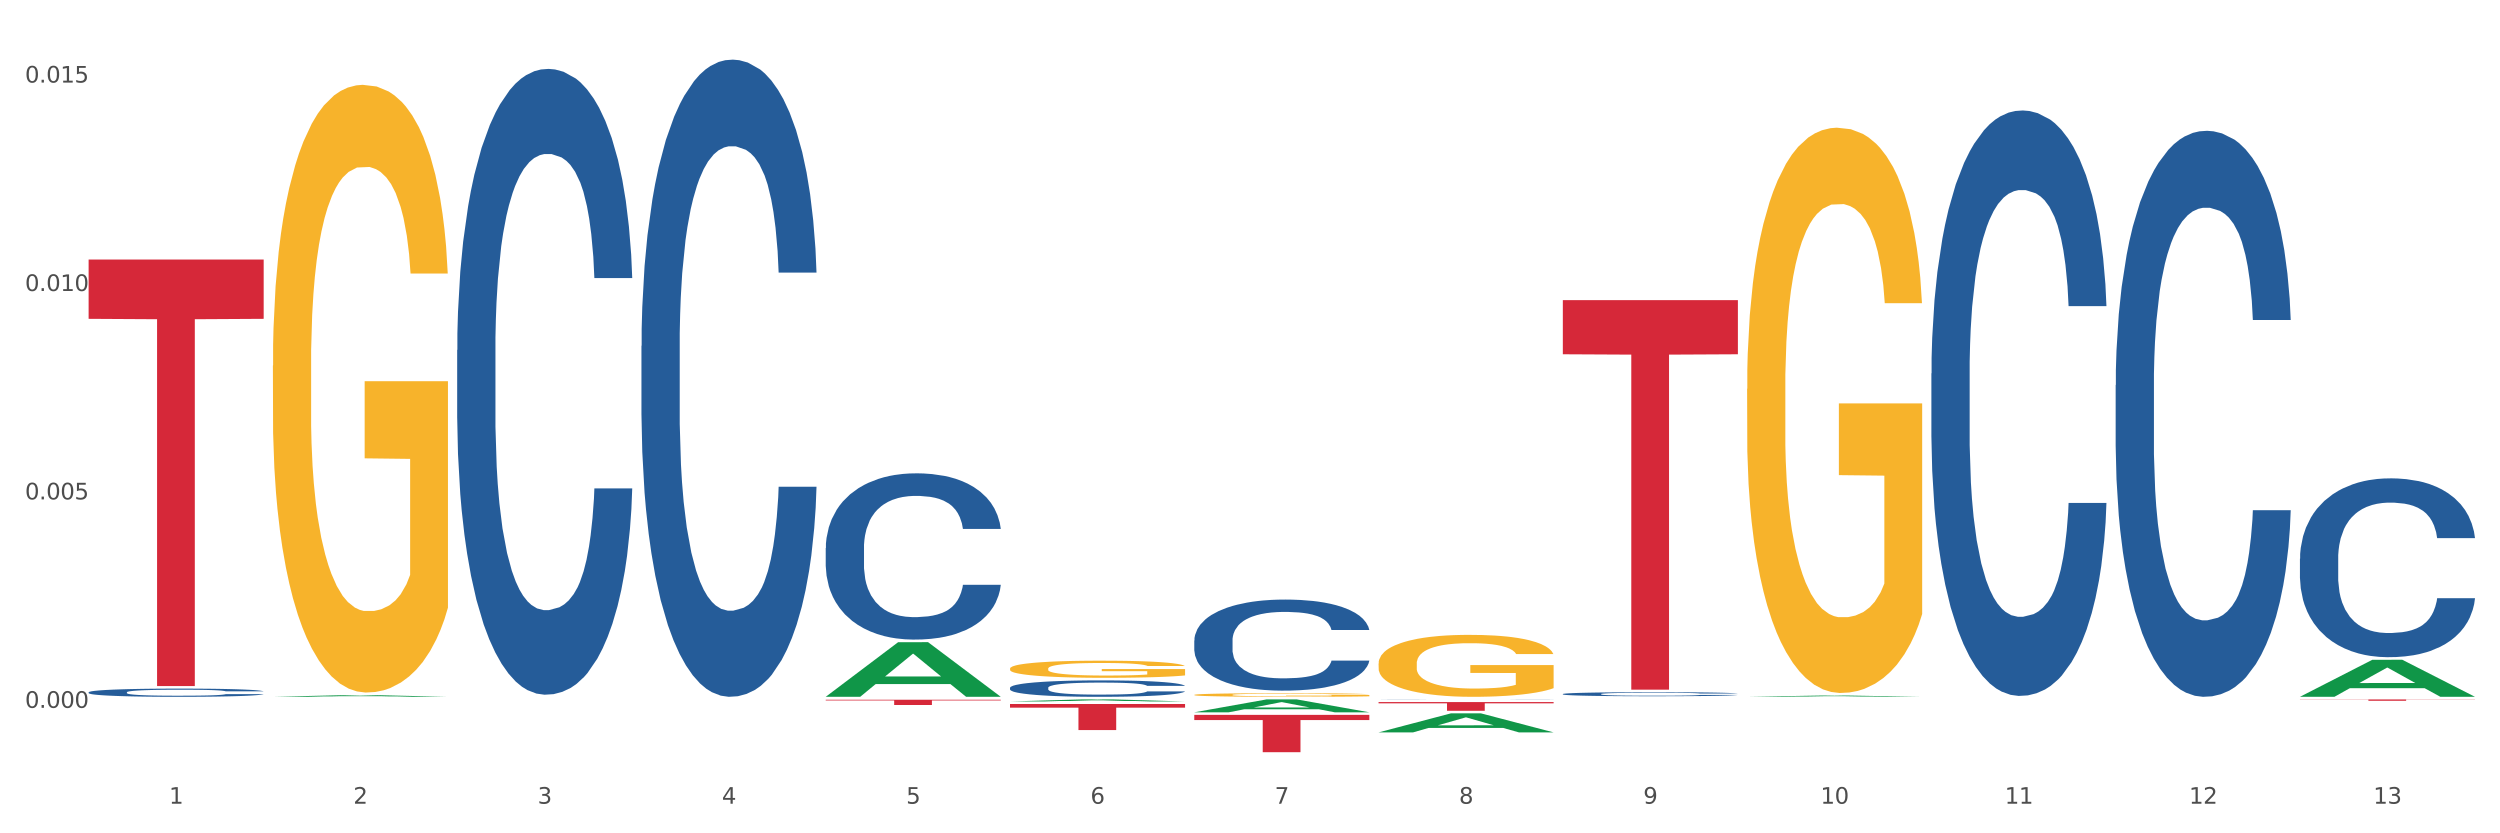 <?xml version="1.0" encoding="utf-8" standalone="no"?>
<!DOCTYPE svg PUBLIC "-//W3C//DTD SVG 1.1//EN"
  "http://www.w3.org/Graphics/SVG/1.1/DTD/svg11.dtd">
<svg xmlns:xlink="http://www.w3.org/1999/xlink" width="1080pt" height="360pt" viewBox="0 0 1080 360" xmlns="http://www.w3.org/2000/svg" version="1.1">
 <rect x="0" y="0" width="1080" height="360" fill="#333333" stroke="none"/>
 <defs>
  <style type="text/css">*{stroke-linejoin: round; stroke-linecap: butt}</style>
 </defs>
 <g id="figure_1">
  <g id="patch_1">
   <path d="M 0 360 
L 1080 360 
L 1080 0 
L 0 0 
z
" style="fill: #ffffff; stroke: #ffffff; stroke-linejoin: miter"/>
  </g>
  <g id="axes_1">
   <g id="matplotlib.axis_1">
    <g id="xtick_1">
     <g id="text_1">
      <!-- 1 -->
      <g style="fill: #4d4d4d" transform="translate(73.043 347.204) scale(0.096 -0.096)">
       <defs>
        <path id="DejaVuSans-31" d="M 794 531 
L 1825 531 
L 1825 4091 
L 703 3866 
L 703 4441 
L 1819 4666 
L 2450 4666 
L 2450 531 
L 3481 531 
L 3481 0 
L 794 0 
L 794 531 
z
" transform="scale(0.016)"/>
       </defs>
       <use xlink:href="#DejaVuSans-31"/>
      </g>
     </g>
    </g>
    <g id="xtick_2">
     <g id="text_2">
      <!-- 2 -->
      <g style="fill: #4d4d4d" transform="translate(152.65 347.204) scale(0.096 -0.096)">
       <defs>
        <path id="DejaVuSans-32" d="M 1228 531 
L 3431 531 
L 3431 0 
L 469 0 
L 469 531 
Q 828 903 1448 1529 
Q 2069 2156 2228 2338 
Q 2531 2678 2651 2914 
Q 2772 3150 2772 3378 
Q 2772 3750 2511 3984 
Q 2250 4219 1831 4219 
Q 1534 4219 1204 4116 
Q 875 4013 500 3803 
L 500 4441 
Q 881 4594 1212 4672 
Q 1544 4750 1819 4750 
Q 2544 4750 2975 4387 
Q 3406 4025 3406 3419 
Q 3406 3131 3298 2873 
Q 3191 2616 2906 2266 
Q 2828 2175 2409 1742 
Q 1991 1309 1228 531 
z
" transform="scale(0.016)"/>
       </defs>
       <use xlink:href="#DejaVuSans-32"/>
      </g>
     </g>
    </g>
    <g id="xtick_3">
     <g id="text_3">
      <!-- 3 -->
      <g style="fill: #4d4d4d" transform="translate(232.258 347.204) scale(0.096 -0.096)">
       <defs>
        <path id="DejaVuSans-33" d="M 2597 2516 
Q 3050 2419 3304 2112 
Q 3559 1806 3559 1356 
Q 3559 666 3084 287 
Q 2609 -91 1734 -91 
Q 1441 -91 1130 -33 
Q 819 25 488 141 
L 488 750 
Q 750 597 1062 519 
Q 1375 441 1716 441 
Q 2309 441 2620 675 
Q 2931 909 2931 1356 
Q 2931 1769 2642 2001 
Q 2353 2234 1838 2234 
L 1294 2234 
L 1294 2753 
L 1863 2753 
Q 2328 2753 2575 2939 
Q 2822 3125 2822 3475 
Q 2822 3834 2567 4026 
Q 2313 4219 1838 4219 
Q 1578 4219 1281 4162 
Q 984 4106 628 3988 
L 628 4550 
Q 988 4650 1302 4700 
Q 1616 4750 1894 4750 
Q 2613 4750 3031 4423 
Q 3450 4097 3450 3541 
Q 3450 3153 3228 2886 
Q 3006 2619 2597 2516 
z
" transform="scale(0.016)"/>
       </defs>
       <use xlink:href="#DejaVuSans-33"/>
      </g>
     </g>
    </g>
    <g id="xtick_4">
     <g id="text_4">
      <!-- 4 -->
      <g style="fill: #4d4d4d" transform="translate(311.865 347.204) scale(0.096 -0.096)">
       <defs>
        <path id="DejaVuSans-34" d="M 2419 4116 
L 825 1625 
L 2419 1625 
L 2419 4116 
z
M 2253 4666 
L 3047 4666 
L 3047 1625 
L 3713 1625 
L 3713 1100 
L 3047 1100 
L 3047 0 
L 2419 0 
L 2419 1100 
L 313 1100 
L 313 1709 
L 2253 4666 
z
" transform="scale(0.016)"/>
       </defs>
       <use xlink:href="#DejaVuSans-34"/>
      </g>
     </g>
    </g>
    <g id="xtick_5">
     <g id="text_5">
      <!-- 5 -->
      <g style="fill: #4d4d4d" transform="translate(391.473 347.204) scale(0.096 -0.096)">
       <defs>
        <path id="DejaVuSans-35" d="M 691 4666 
L 3169 4666 
L 3169 4134 
L 1269 4134 
L 1269 2991 
Q 1406 3038 1543 3061 
Q 1681 3084 1819 3084 
Q 2600 3084 3056 2656 
Q 3513 2228 3513 1497 
Q 3513 744 3044 326 
Q 2575 -91 1722 -91 
Q 1428 -91 1123 -41 
Q 819 9 494 109 
L 494 744 
Q 775 591 1075 516 
Q 1375 441 1709 441 
Q 2250 441 2565 725 
Q 2881 1009 2881 1497 
Q 2881 1984 2565 2268 
Q 2250 2553 1709 2553 
Q 1456 2553 1204 2497 
Q 953 2441 691 2322 
L 691 4666 
z
" transform="scale(0.016)"/>
       </defs>
       <use xlink:href="#DejaVuSans-35"/>
      </g>
     </g>
    </g>
    <g id="xtick_6">
     <g id="text_6">
      <!-- 6 -->
      <g style="fill: #4d4d4d" transform="translate(471.08 347.204) scale(0.096 -0.096)">
       <defs>
        <path id="DejaVuSans-36" d="M 2113 2584 
Q 1688 2584 1439 2293 
Q 1191 2003 1191 1497 
Q 1191 994 1439 701 
Q 1688 409 2113 409 
Q 2538 409 2786 701 
Q 3034 994 3034 1497 
Q 3034 2003 2786 2293 
Q 2538 2584 2113 2584 
z
M 3366 4563 
L 3366 3988 
Q 3128 4100 2886 4159 
Q 2644 4219 2406 4219 
Q 1781 4219 1451 3797 
Q 1122 3375 1075 2522 
Q 1259 2794 1537 2939 
Q 1816 3084 2150 3084 
Q 2853 3084 3261 2657 
Q 3669 2231 3669 1497 
Q 3669 778 3244 343 
Q 2819 -91 2113 -91 
Q 1303 -91 875 529 
Q 447 1150 447 2328 
Q 447 3434 972 4092 
Q 1497 4750 2381 4750 
Q 2619 4750 2861 4703 
Q 3103 4656 3366 4563 
z
" transform="scale(0.016)"/>
       </defs>
       <use xlink:href="#DejaVuSans-36"/>
      </g>
     </g>
    </g>
    <g id="xtick_7">
     <g id="text_7">
      <!-- 7 -->
      <g style="fill: #4d4d4d" transform="translate(550.688 347.204) scale(0.096 -0.096)">
       <defs>
        <path id="DejaVuSans-37" d="M 525 4666 
L 3525 4666 
L 3525 4397 
L 1831 0 
L 1172 0 
L 2766 4134 
L 525 4134 
L 525 4666 
z
" transform="scale(0.016)"/>
       </defs>
       <use xlink:href="#DejaVuSans-37"/>
      </g>
     </g>
    </g>
    <g id="xtick_8">
     <g id="text_8">
      <!-- 8 -->
      <g style="fill: #4d4d4d" transform="translate(630.295 347.204) scale(0.096 -0.096)">
       <defs>
        <path id="DejaVuSans-38" d="M 2034 2216 
Q 1584 2216 1326 1975 
Q 1069 1734 1069 1313 
Q 1069 891 1326 650 
Q 1584 409 2034 409 
Q 2484 409 2743 651 
Q 3003 894 3003 1313 
Q 3003 1734 2745 1975 
Q 2488 2216 2034 2216 
z
M 1403 2484 
Q 997 2584 770 2862 
Q 544 3141 544 3541 
Q 544 4100 942 4425 
Q 1341 4750 2034 4750 
Q 2731 4750 3128 4425 
Q 3525 4100 3525 3541 
Q 3525 3141 3298 2862 
Q 3072 2584 2669 2484 
Q 3125 2378 3379 2068 
Q 3634 1759 3634 1313 
Q 3634 634 3220 271 
Q 2806 -91 2034 -91 
Q 1263 -91 848 271 
Q 434 634 434 1313 
Q 434 1759 690 2068 
Q 947 2378 1403 2484 
z
M 1172 3481 
Q 1172 3119 1398 2916 
Q 1625 2713 2034 2713 
Q 2441 2713 2670 2916 
Q 2900 3119 2900 3481 
Q 2900 3844 2670 4047 
Q 2441 4250 2034 4250 
Q 1625 4250 1398 4047 
Q 1172 3844 1172 3481 
z
" transform="scale(0.016)"/>
       </defs>
       <use xlink:href="#DejaVuSans-38"/>
      </g>
     </g>
    </g>
    <g id="xtick_9">
     <g id="text_9">
      <!-- 9 -->
      <g style="fill: #4d4d4d" transform="translate(709.902 347.204) scale(0.096 -0.096)">
       <defs>
        <path id="DejaVuSans-39" d="M 703 97 
L 703 672 
Q 941 559 1184 500 
Q 1428 441 1663 441 
Q 2288 441 2617 861 
Q 2947 1281 2994 2138 
Q 2813 1869 2534 1725 
Q 2256 1581 1919 1581 
Q 1219 1581 811 2004 
Q 403 2428 403 3163 
Q 403 3881 828 4315 
Q 1253 4750 1959 4750 
Q 2769 4750 3195 4129 
Q 3622 3509 3622 2328 
Q 3622 1225 3098 567 
Q 2575 -91 1691 -91 
Q 1453 -91 1209 -44 
Q 966 3 703 97 
z
M 1959 2075 
Q 2384 2075 2632 2365 
Q 2881 2656 2881 3163 
Q 2881 3666 2632 3958 
Q 2384 4250 1959 4250 
Q 1534 4250 1286 3958 
Q 1038 3666 1038 3163 
Q 1038 2656 1286 2365 
Q 1534 2075 1959 2075 
z
" transform="scale(0.016)"/>
       </defs>
       <use xlink:href="#DejaVuSans-39"/>
      </g>
     </g>
    </g>
    <g id="xtick_10">
     <g id="text_10">
      <!-- 10 -->
      <g style="fill: #4d4d4d" transform="translate(786.456 347.204) scale(0.096 -0.096)">
       <defs>
        <path id="DejaVuSans-30" d="M 2034 4250 
Q 1547 4250 1301 3770 
Q 1056 3291 1056 2328 
Q 1056 1369 1301 889 
Q 1547 409 2034 409 
Q 2525 409 2770 889 
Q 3016 1369 3016 2328 
Q 3016 3291 2770 3770 
Q 2525 4250 2034 4250 
z
M 2034 4750 
Q 2819 4750 3233 4129 
Q 3647 3509 3647 2328 
Q 3647 1150 3233 529 
Q 2819 -91 2034 -91 
Q 1250 -91 836 529 
Q 422 1150 422 2328 
Q 422 3509 836 4129 
Q 1250 4750 2034 4750 
z
" transform="scale(0.016)"/>
       </defs>
       <use xlink:href="#DejaVuSans-31"/>
       <use xlink:href="#DejaVuSans-30" transform="translate(63.623 0)"/>
      </g>
     </g>
    </g>
    <g id="xtick_11">
     <g id="text_11">
      <!-- 11 -->
      <g style="fill: #4d4d4d" transform="translate(866.063 347.204) scale(0.096 -0.096)">
       <use xlink:href="#DejaVuSans-31"/>
       <use xlink:href="#DejaVuSans-31" transform="translate(63.623 0)"/>
      </g>
     </g>
    </g>
    <g id="xtick_12">
     <g id="text_12">
      <!-- 12 -->
      <g style="fill: #4d4d4d" transform="translate(945.671 347.204) scale(0.096 -0.096)">
       <use xlink:href="#DejaVuSans-31"/>
       <use xlink:href="#DejaVuSans-32" transform="translate(63.623 0)"/>
      </g>
     </g>
    </g>
    <g id="xtick_13">
     <g id="text_13">
      <!-- 13 -->
      <g style="fill: #4d4d4d" transform="translate(1025.278 347.204) scale(0.096 -0.096)">
       <use xlink:href="#DejaVuSans-31"/>
       <use xlink:href="#DejaVuSans-33" transform="translate(63.623 0)"/>
      </g>
     </g>
    </g>
    <g id="xtick_14"/>
    <g id="xtick_15"/>
    <g id="xtick_16"/>
    <g id="xtick_17"/>
    <g id="xtick_18"/>
    <g id="xtick_19"/>
    <g id="xtick_20"/>
    <g id="xtick_21"/>
    <g id="xtick_22"/>
    <g id="xtick_23"/>
    <g id="xtick_24"/>
    <g id="xtick_25"/>
   </g>
   <g id="matplotlib.axis_2">
    <g id="ytick_1">
     <g id="text_14">
      <!-- 0.000 -->
      <g style="fill: #4d4d4d" transform="translate(10.8 305.78) scale(0.096 -0.096)">
       <defs>
        <path id="DejaVuSans-2e" d="M 684 794 
L 1344 794 
L 1344 0 
L 684 0 
L 684 794 
z
" transform="scale(0.016)"/>
       </defs>
       <use xlink:href="#DejaVuSans-30"/>
       <use xlink:href="#DejaVuSans-2e" transform="translate(63.623 0)"/>
       <use xlink:href="#DejaVuSans-30" transform="translate(95.41 0)"/>
       <use xlink:href="#DejaVuSans-30" transform="translate(159.033 0)"/>
       <use xlink:href="#DejaVuSans-30" transform="translate(222.656 0)"/>
      </g>
     </g>
    </g>
    <g id="ytick_2">
     <g id="text_15">
      <!-- 0.005 -->
      <g style="fill: #4d4d4d" transform="translate(10.8 215.744) scale(0.096 -0.096)">
       <use xlink:href="#DejaVuSans-30"/>
       <use xlink:href="#DejaVuSans-2e" transform="translate(63.623 0)"/>
       <use xlink:href="#DejaVuSans-30" transform="translate(95.41 0)"/>
       <use xlink:href="#DejaVuSans-30" transform="translate(159.033 0)"/>
       <use xlink:href="#DejaVuSans-35" transform="translate(222.656 0)"/>
      </g>
     </g>
    </g>
    <g id="ytick_3">
     <g id="text_16">
      <!-- 0.010 -->
      <g style="fill: #4d4d4d" transform="translate(10.8 125.708) scale(0.096 -0.096)">
       <use xlink:href="#DejaVuSans-30"/>
       <use xlink:href="#DejaVuSans-2e" transform="translate(63.623 0)"/>
       <use xlink:href="#DejaVuSans-30" transform="translate(95.41 0)"/>
       <use xlink:href="#DejaVuSans-31" transform="translate(159.033 0)"/>
       <use xlink:href="#DejaVuSans-30" transform="translate(222.656 0)"/>
      </g>
     </g>
    </g>
    <g id="ytick_4">
     <g id="text_17">
      <!-- 0.015 -->
      <g style="fill: #4d4d4d" transform="translate(10.8 35.673) scale(0.096 -0.096)">
       <use xlink:href="#DejaVuSans-30"/>
       <use xlink:href="#DejaVuSans-2e" transform="translate(63.623 0)"/>
       <use xlink:href="#DejaVuSans-30" transform="translate(95.41 0)"/>
       <use xlink:href="#DejaVuSans-31" transform="translate(159.033 0)"/>
       <use xlink:href="#DejaVuSans-35" transform="translate(222.656 0)"/>
      </g>
     </g>
    </g>
    <g id="ytick_5"/>
    <g id="ytick_6"/>
    <g id="ytick_7"/>
   </g>
   <g id="PolyCollection_1">
    <path d="M 117.89 301.025 
L 117.968 301.025 
L 149.155 300.287 
L 162.097 300.286 
L 193.518 301.027 
L 178.548 301.027 
L 171.765 300.854 
L 139.565 300.854 
L 139.331 300.857 
L 132.782 301.027 
L 117.89 301.027 
L 117.89 301.025 
L 143.619 300.751 
L 167.711 300.751 
L 155.782 300.444 
L 155.626 300.443 
L 155.47 300.445 
L 143.541 300.751 
L 143.619 300.751 
L 117.89 301.025 
z
" clip-path="url(#p50696e151c)" style="fill: #109648"/>
    <path d="M 595.535 303.305 
L 671.163 303.305 
L 671.163 303.826 
L 641.413 303.83 
L 641.413 307.054 
L 625.105 307.054 
L 625.105 303.83 
L 595.535 303.826 
L 595.535 303.309 
L 595.535 303.305 
z
" clip-path="url(#p50696e151c)" style="fill: #d62839"/>
    <path d="M 515.928 308.821 
L 591.555 308.821 
L 591.555 311.062 
L 561.806 311.077 
L 561.806 324.95 
L 545.498 324.95 
L 545.498 311.077 
L 515.928 311.062 
L 515.928 308.836 
L 515.928 308.821 
z
" clip-path="url(#p50696e151c)" style="fill: #d62839"/>
    <path d="M 436.32 304.14 
L 511.948 304.14 
L 511.948 305.705 
L 482.199 305.716 
L 482.199 315.4 
L 465.89 315.4 
L 465.89 305.716 
L 436.32 305.705 
L 436.32 304.151 
L 436.32 304.14 
z
" clip-path="url(#p50696e151c)" style="fill: #d62839"/>
    <path d="M 356.713 302.272 
L 432.34 302.272 
L 432.34 302.589 
L 402.591 302.591 
L 402.591 304.553 
L 386.283 304.553 
L 386.283 302.591 
L 356.713 302.589 
L 356.713 302.274 
L 356.713 302.272 
z
" clip-path="url(#p50696e151c)" style="fill: #d62839"/>
    <path d="M 38.283 112.13 
L 113.91 112.13 
L 113.91 137.734 
L 84.161 137.907 
L 84.161 296.37 
L 67.853 296.37 
L 67.853 137.907 
L 38.283 137.734 
L 38.283 112.303 
L 38.283 112.13 
z
" clip-path="url(#p50696e151c)" style="fill: #d62839"/>
    <path d="M 117.89 157.96 
L 117.98 157.721 
L 117.98 149.089 
L 118.158 141.656 
L 119.051 123.674 
L 120.391 108.809 
L 121.373 100.897 
L 122.355 94.423 
L 123.516 87.95 
L 124.944 81.236 
L 127.534 71.406 
L 129.141 66.371 
L 131.105 61.096 
L 134.677 53.424 
L 137.266 49.108 
L 139.945 45.512 
L 144.32 41.196 
L 147.177 39.278 
L 150.213 37.839 
L 153.874 36.88 
L 156.642 36.64 
L 162.713 37.36 
L 167.892 39.518 
L 170.392 41.196 
L 173.606 44.073 
L 175.303 45.991 
L 178.071 49.827 
L 180.928 54.862 
L 182.892 59.178 
L 185.839 67.33 
L 188.071 75.482 
L 190.125 85.552 
L 191.196 92.505 
L 192 98.979 
L 192.714 106.411 
L 193.428 118.16 
L 177.356 118.16 
L 176.731 109.768 
L 175.749 101.856 
L 174.321 94.183 
L 173.071 89.388 
L 170.928 83.394 
L 168.963 79.558 
L 166.91 76.681 
L 164.41 74.283 
L 162.445 73.084 
L 159.677 72.125 
L 154.231 72.365 
L 150.57 74.283 
L 148.07 76.681 
L 146.463 78.839 
L 145.034 81.236 
L 143.427 84.593 
L 141.552 89.628 
L 140.213 94.183 
L 138.873 99.938 
L 137.802 105.692 
L 136.82 112.405 
L 136.016 119.598 
L 135.391 127.031 
L 134.855 136.142 
L 134.409 151.247 
L 134.409 184.094 
L 134.587 191.527 
L 135.034 201.357 
L 135.57 208.79 
L 136.462 217.661 
L 137.266 223.655 
L 138.784 232.287 
L 140.48 239.48 
L 141.82 244.035 
L 143.159 247.871 
L 145.481 253.146 
L 148.07 257.462 
L 150.302 260.099 
L 153.338 262.497 
L 155.392 263.456 
L 157.177 263.935 
L 161.552 263.935 
L 164.678 263.216 
L 168.16 261.538 
L 170.838 259.38 
L 173.071 256.743 
L 175.571 252.427 
L 177.178 248.351 
L 177.178 198.24 
L 157.534 198.001 
L 157.534 164.674 
L 193.518 164.674 
L 193.518 262.497 
L 192 267.532 
L 190.303 272.087 
L 188.517 276.163 
L 185.839 281.198 
L 182.624 285.994 
L 179.767 289.35 
L 176.731 292.227 
L 173.16 294.865 
L 168.517 297.262 
L 165.66 298.222 
L 162.088 298.941 
L 157.892 299.181 
L 154.231 298.701 
L 150.659 297.502 
L 146.909 295.344 
L 143.248 292.227 
L 140.48 289.111 
L 137.712 285.274 
L 134.766 280.239 
L 132.444 275.444 
L 130.659 271.128 
L 128.694 265.614 
L 126.551 258.421 
L 124.944 251.947 
L 123.516 245.234 
L 121.998 236.603 
L 120.926 229.17 
L 119.855 219.819 
L 119.23 212.866 
L 118.516 202.077 
L 117.98 186.972 
L 117.89 157.96 
z
" clip-path="url(#p50696e151c)" style="fill: #f7b32b"/>
    <path d="M 197.498 151.237 
L 197.587 150.99 
L 197.587 144.076 
L 197.856 134.694 
L 198.839 117.411 
L 200.09 104.325 
L 202.236 89.017 
L 203.398 82.598 
L 204.918 75.438 
L 208.046 63.833 
L 211.622 53.957 
L 214.125 48.525 
L 216.002 45.069 
L 220.204 38.896 
L 222.618 36.18 
L 225.121 33.958 
L 227.266 32.477 
L 230.842 30.748 
L 233.702 30.008 
L 237.01 29.761 
L 239.781 30.008 
L 243.446 30.995 
L 248.81 33.958 
L 250.866 35.686 
L 253.637 38.649 
L 256.498 42.6 
L 258.822 46.55 
L 261.504 52.229 
L 264.275 59.636 
L 266.957 69.018 
L 268.834 77.66 
L 270.354 86.795 
L 271.695 97.906 
L 272.678 110.004 
L 273.125 120.127 
L 256.766 120.127 
L 256.319 110.992 
L 255.425 101.116 
L 254.531 94.449 
L 253.548 89.017 
L 252.028 82.845 
L 250.687 78.894 
L 248.452 74.203 
L 246.396 71.24 
L 244.698 69.512 
L 242.642 68.031 
L 238.262 66.549 
L 235.133 66.549 
L 233.166 67.043 
L 230.752 68.278 
L 228.696 70.006 
L 226.283 72.969 
L 224.406 76.178 
L 222.528 80.376 
L 221.456 83.339 
L 219.846 88.77 
L 218.774 93.215 
L 217.343 100.869 
L 216.539 106.3 
L 215.109 120.374 
L 214.483 130.744 
L 214.215 137.904 
L 214.036 145.805 
L 214.036 184.322 
L 214.572 201.605 
L 215.019 209.012 
L 215.734 217.406 
L 217.075 228.27 
L 219.042 238.887 
L 221.098 246.541 
L 222.796 251.232 
L 224.406 254.689 
L 226.015 257.405 
L 227.981 259.874 
L 229.59 261.355 
L 232.004 262.836 
L 234.865 263.577 
L 237.099 263.577 
L 241.658 262.343 
L 243.715 261.108 
L 245.681 259.38 
L 247.827 256.664 
L 249.525 253.701 
L 250.508 251.479 
L 252.118 246.788 
L 253.369 241.85 
L 254.442 236.171 
L 255.157 231.233 
L 255.961 223.826 
L 256.587 215.431 
L 256.766 210.987 
L 273.125 210.987 
L 272.768 219.875 
L 272.142 228.517 
L 270.89 240.121 
L 269.907 246.788 
L 268.387 254.935 
L 266.778 261.849 
L 264.543 269.503 
L 262.487 275.181 
L 260.342 280.12 
L 258.018 284.564 
L 253.816 290.736 
L 252.296 292.465 
L 249.078 295.427 
L 246.575 297.156 
L 242.91 298.884 
L 239.155 299.872 
L 235.222 300.119 
L 231.736 299.625 
L 227.892 298.143 
L 225.478 296.662 
L 222.796 294.44 
L 219.668 290.983 
L 216.718 286.786 
L 213.946 281.848 
L 211.354 276.169 
L 208.94 269.75 
L 205.812 259.133 
L 203.487 248.763 
L 201.789 239.134 
L 200.627 230.986 
L 199.465 220.616 
L 198.839 213.456 
L 197.856 196.173 
L 197.498 180.124 
L 197.498 151.237 
z
" clip-path="url(#p50696e151c)" style="fill: #255c99"/>
    <path d="M 277.105 149.441 
L 277.195 149.19 
L 277.195 142.151 
L 277.463 132.598 
L 278.446 115.001 
L 279.698 101.678 
L 281.843 86.092 
L 283.005 79.556 
L 284.525 72.266 
L 287.654 60.451 
L 291.23 50.395 
L 293.733 44.865 
L 295.61 41.345 
L 299.811 35.061 
L 302.225 32.296 
L 304.728 30.033 
L 306.874 28.525 
L 310.449 26.765 
L 313.31 26.011 
L 316.618 25.759 
L 319.389 26.011 
L 323.054 27.016 
L 328.417 30.033 
L 330.474 31.793 
L 333.245 34.809 
L 336.105 38.832 
L 338.43 42.854 
L 341.111 48.636 
L 343.883 56.177 
L 346.564 65.73 
L 348.442 74.528 
L 349.961 83.83 
L 351.302 95.142 
L 352.286 107.46 
L 352.733 117.767 
L 336.374 117.767 
L 335.927 108.465 
L 335.033 98.41 
L 334.139 91.623 
L 333.155 86.092 
L 331.636 79.807 
L 330.295 75.785 
L 328.06 71.009 
L 326.004 67.992 
L 324.305 66.233 
L 322.249 64.724 
L 317.869 63.216 
L 314.74 63.216 
L 312.774 63.719 
L 310.36 64.976 
L 308.304 66.735 
L 305.89 69.752 
L 304.013 73.02 
L 302.136 77.294 
L 301.063 80.31 
L 299.454 85.841 
L 298.381 90.366 
L 296.951 98.159 
L 296.146 103.689 
L 294.716 118.018 
L 294.09 128.576 
L 293.822 135.866 
L 293.643 143.911 
L 293.643 183.127 
L 294.18 200.724 
L 294.627 208.266 
L 295.342 216.813 
L 296.683 227.874 
L 298.649 238.683 
L 300.705 246.476 
L 302.404 251.253 
L 304.013 254.772 
L 305.622 257.537 
L 307.589 260.051 
L 309.198 261.559 
L 311.611 263.068 
L 314.472 263.822 
L 316.707 263.822 
L 321.266 262.565 
L 323.322 261.308 
L 325.289 259.548 
L 327.434 256.783 
L 329.133 253.766 
L 330.116 251.504 
L 331.725 246.728 
L 332.977 241.7 
L 334.049 235.918 
L 334.764 230.89 
L 335.569 223.349 
L 336.195 214.802 
L 336.374 210.277 
L 352.733 210.277 
L 352.375 219.327 
L 351.749 228.125 
L 350.498 239.94 
L 349.514 246.728 
L 347.995 255.023 
L 346.386 262.062 
L 344.151 269.855 
L 342.095 275.637 
L 339.949 280.665 
L 337.625 285.19 
L 333.424 291.474 
L 331.904 293.234 
L 328.686 296.251 
L 326.183 298.01 
L 322.517 299.77 
L 318.763 300.775 
L 314.83 301.027 
L 311.343 300.524 
L 307.499 299.016 
L 305.086 297.507 
L 302.404 295.245 
L 299.275 291.726 
L 296.325 287.452 
L 293.554 282.424 
L 290.962 276.642 
L 288.548 270.106 
L 285.419 259.297 
L 283.095 248.739 
L 281.396 238.935 
L 280.234 230.639 
L 279.072 220.081 
L 278.446 212.79 
L 277.463 195.193 
L 277.105 178.853 
L 277.105 149.441 
z
" clip-path="url(#p50696e151c)" style="fill: #255c99"/>
    <path d="M 356.713 236.75 
L 356.802 236.684 
L 356.802 234.848 
L 357.071 232.355 
L 358.054 227.763 
L 359.305 224.286 
L 361.451 220.219 
L 362.613 218.514 
L 364.133 216.611 
L 367.261 213.528 
L 370.837 210.904 
L 373.34 209.461 
L 375.217 208.543 
L 379.419 206.903 
L 381.833 206.181 
L 384.336 205.591 
L 386.481 205.197 
L 390.057 204.738 
L 392.917 204.541 
L 396.225 204.476 
L 398.996 204.541 
L 402.661 204.804 
L 408.025 205.591 
L 410.081 206.05 
L 412.852 206.837 
L 415.713 207.887 
L 418.037 208.936 
L 420.719 210.445 
L 423.49 212.413 
L 426.172 214.906 
L 428.049 217.202 
L 429.569 219.629 
L 430.91 222.581 
L 431.893 225.795 
L 432.34 228.485 
L 415.981 228.485 
L 415.534 226.058 
L 414.64 223.434 
L 413.746 221.662 
L 412.763 220.219 
L 411.243 218.579 
L 409.902 217.53 
L 407.667 216.283 
L 405.611 215.496 
L 403.913 215.037 
L 401.857 214.643 
L 397.477 214.25 
L 394.348 214.25 
L 392.381 214.381 
L 389.967 214.709 
L 387.911 215.168 
L 385.498 215.955 
L 383.62 216.808 
L 381.743 217.923 
L 380.67 218.711 
L 379.061 220.154 
L 377.989 221.334 
L 376.558 223.368 
L 375.754 224.811 
L 374.324 228.55 
L 373.698 231.305 
L 373.43 233.208 
L 373.251 235.307 
L 373.251 245.54 
L 373.787 250.132 
L 374.234 252.1 
L 374.949 254.33 
L 376.29 257.217 
L 378.257 260.037 
L 380.313 262.071 
L 382.011 263.317 
L 383.62 264.236 
L 385.23 264.957 
L 387.196 265.613 
L 388.805 266.007 
L 391.219 266.4 
L 394.08 266.597 
L 396.314 266.597 
L 400.873 266.269 
L 402.93 265.941 
L 404.896 265.482 
L 407.042 264.761 
L 408.74 263.973 
L 409.723 263.383 
L 411.333 262.137 
L 412.584 260.825 
L 413.657 259.316 
L 414.372 258.004 
L 415.176 256.036 
L 415.802 253.806 
L 415.981 252.625 
L 432.34 252.625 
L 431.983 254.986 
L 431.357 257.282 
L 430.105 260.365 
L 429.122 262.137 
L 427.602 264.301 
L 425.993 266.138 
L 423.758 268.172 
L 421.702 269.68 
L 419.557 270.992 
L 417.233 272.173 
L 413.031 273.813 
L 411.511 274.272 
L 408.293 275.059 
L 405.79 275.519 
L 402.125 275.978 
L 398.37 276.24 
L 394.437 276.306 
L 390.951 276.175 
L 387.107 275.781 
L 384.693 275.387 
L 382.011 274.797 
L 378.883 273.879 
L 375.933 272.764 
L 373.161 271.452 
L 370.569 269.943 
L 368.155 268.237 
L 365.027 265.417 
L 362.702 262.661 
L 361.004 260.103 
L 359.842 257.938 
L 358.68 255.183 
L 358.054 253.281 
L 357.071 248.689 
L 356.713 244.425 
L 356.713 236.75 
z
" clip-path="url(#p50696e151c)" style="fill: #255c99"/>
    <path d="M 675.143 129.658 
L 750.77 129.658 
L 750.77 153.042 
L 721.021 153.2 
L 721.021 297.924 
L 704.713 297.924 
L 704.713 153.2 
L 675.143 153.042 
L 675.143 129.816 
L 675.143 129.658 
z
" clip-path="url(#p50696e151c)" style="fill: #d62839"/>
    <path d="M 436.32 297.114 
L 436.41 297.108 
L 436.41 296.926 
L 436.678 296.679 
L 437.661 296.225 
L 438.913 295.881 
L 441.058 295.479 
L 442.22 295.31 
L 443.74 295.122 
L 446.869 294.817 
L 450.445 294.558 
L 452.948 294.415 
L 454.825 294.324 
L 459.026 294.162 
L 461.44 294.091 
L 463.943 294.032 
L 466.089 293.993 
L 469.664 293.948 
L 472.525 293.928 
L 475.832 293.922 
L 478.604 293.928 
L 482.269 293.954 
L 487.632 294.032 
L 489.689 294.078 
L 492.46 294.155 
L 495.32 294.259 
L 497.645 294.363 
L 500.326 294.512 
L 503.098 294.707 
L 505.779 294.954 
L 507.657 295.181 
L 509.176 295.421 
L 510.517 295.713 
L 511.501 296.031 
L 511.948 296.297 
L 495.589 296.297 
L 495.142 296.057 
L 494.248 295.797 
L 493.354 295.622 
L 492.37 295.479 
L 490.851 295.317 
L 489.51 295.213 
L 487.275 295.09 
L 485.219 295.012 
L 483.52 294.967 
L 481.464 294.928 
L 477.084 294.889 
L 473.955 294.889 
L 471.989 294.902 
L 469.575 294.934 
L 467.519 294.979 
L 465.105 295.057 
L 463.228 295.142 
L 461.351 295.252 
L 460.278 295.33 
L 458.669 295.473 
L 457.596 295.589 
L 456.166 295.791 
L 455.361 295.933 
L 453.931 296.303 
L 453.305 296.576 
L 453.037 296.764 
L 452.858 296.971 
L 452.858 297.984 
L 453.395 298.438 
L 453.842 298.633 
L 454.557 298.853 
L 455.898 299.139 
L 457.864 299.418 
L 459.92 299.619 
L 461.619 299.742 
L 463.228 299.833 
L 464.837 299.904 
L 466.804 299.969 
L 468.413 300.008 
L 470.826 300.047 
L 473.687 300.067 
L 475.922 300.067 
L 480.481 300.034 
L 482.537 300.002 
L 484.504 299.956 
L 486.649 299.885 
L 488.348 299.807 
L 489.331 299.749 
L 490.94 299.625 
L 492.192 299.496 
L 493.264 299.346 
L 493.979 299.217 
L 494.784 299.022 
L 495.41 298.801 
L 495.589 298.684 
L 511.948 298.684 
L 511.59 298.918 
L 510.964 299.145 
L 509.713 299.45 
L 508.729 299.625 
L 507.21 299.839 
L 505.601 300.021 
L 503.366 300.222 
L 501.31 300.372 
L 499.164 300.501 
L 496.84 300.618 
L 492.639 300.78 
L 491.119 300.826 
L 487.901 300.904 
L 485.398 300.949 
L 481.732 300.994 
L 477.978 301.02 
L 474.045 301.027 
L 470.558 301.014 
L 466.714 300.975 
L 464.301 300.936 
L 461.619 300.878 
L 458.49 300.787 
L 455.54 300.676 
L 452.769 300.547 
L 450.176 300.397 
L 447.763 300.229 
L 444.634 299.95 
L 442.31 299.677 
L 440.611 299.424 
L 439.449 299.21 
L 438.287 298.938 
L 437.661 298.749 
L 436.678 298.295 
L 436.32 297.873 
L 436.32 297.114 
z
" clip-path="url(#p50696e151c)" style="fill: #255c99"/>
    <path d="M 595.535 302.163 
L 595.625 302.163 
L 595.625 302.161 
L 595.893 302.159 
L 596.876 302.154 
L 598.128 302.151 
L 600.273 302.147 
L 601.435 302.146 
L 602.955 302.144 
L 606.084 302.141 
L 609.66 302.138 
L 612.163 302.137 
L 614.04 302.136 
L 618.241 302.135 
L 620.655 302.134 
L 623.158 302.133 
L 625.304 302.133 
L 628.879 302.133 
L 631.74 302.132 
L 635.047 302.132 
L 637.819 302.132 
L 641.484 302.133 
L 646.847 302.133 
L 648.904 302.134 
L 651.675 302.135 
L 654.535 302.136 
L 656.86 302.137 
L 659.541 302.138 
L 662.313 302.14 
L 664.994 302.142 
L 666.872 302.144 
L 668.391 302.147 
L 669.732 302.149 
L 670.716 302.152 
L 671.163 302.155 
L 654.803 302.155 
L 654.357 302.153 
L 653.463 302.15 
L 652.569 302.149 
L 651.585 302.147 
L 650.066 302.146 
L 648.725 302.145 
L 646.49 302.143 
L 644.434 302.143 
L 642.735 302.142 
L 640.679 302.142 
L 636.299 302.142 
L 633.17 302.142 
L 631.204 302.142 
L 628.79 302.142 
L 626.734 302.142 
L 624.32 302.143 
L 622.443 302.144 
L 620.566 302.145 
L 619.493 302.146 
L 617.884 302.147 
L 616.811 302.148 
L 615.381 302.15 
L 614.576 302.152 
L 613.146 302.155 
L 612.52 302.158 
L 612.252 302.159 
L 612.073 302.161 
L 612.073 302.171 
L 612.61 302.175 
L 613.057 302.177 
L 613.772 302.179 
L 615.113 302.182 
L 617.079 302.185 
L 619.135 302.187 
L 620.834 302.188 
L 622.443 302.189 
L 624.052 302.189 
L 626.019 302.19 
L 627.628 302.19 
L 630.041 302.191 
L 632.902 302.191 
L 635.137 302.191 
L 639.696 302.191 
L 641.752 302.19 
L 643.719 302.19 
L 645.864 302.189 
L 647.563 302.188 
L 648.546 302.188 
L 650.155 302.187 
L 651.407 302.185 
L 652.479 302.184 
L 653.194 302.183 
L 653.999 302.181 
L 654.625 302.179 
L 654.803 302.178 
L 671.163 302.178 
L 670.805 302.18 
L 670.179 302.182 
L 668.928 302.185 
L 667.944 302.187 
L 666.425 302.189 
L 664.816 302.19 
L 662.581 302.192 
L 660.525 302.194 
L 658.379 302.195 
L 656.055 302.196 
L 651.853 302.198 
L 650.334 302.198 
L 647.116 302.199 
L 644.613 302.199 
L 640.947 302.2 
L 637.193 302.2 
L 633.26 302.2 
L 629.773 302.2 
L 625.929 302.199 
L 623.516 302.199 
L 620.834 302.199 
L 617.705 302.198 
L 614.755 302.197 
L 611.984 302.195 
L 609.391 302.194 
L 606.978 302.192 
L 603.849 302.19 
L 601.525 302.187 
L 599.826 302.185 
L 598.664 302.183 
L 597.502 302.18 
L 596.876 302.178 
L 595.893 302.174 
L 595.535 302.17 
L 595.535 302.163 
z
" clip-path="url(#p50696e151c)" style="fill: #255c99"/>
    <path d="M 675.143 299.815 
L 675.232 299.814 
L 675.232 299.769 
L 675.5 299.708 
L 676.484 299.596 
L 677.735 299.512 
L 679.881 299.413 
L 681.043 299.371 
L 682.563 299.325 
L 685.691 299.25 
L 689.267 299.186 
L 691.77 299.15 
L 693.647 299.128 
L 697.849 299.088 
L 700.263 299.071 
L 702.766 299.056 
L 704.911 299.047 
L 708.487 299.035 
L 711.347 299.031 
L 714.655 299.029 
L 717.426 299.031 
L 721.091 299.037 
L 726.455 299.056 
L 728.511 299.067 
L 731.282 299.087 
L 734.143 299.112 
L 736.467 299.138 
L 739.149 299.174 
L 741.92 299.222 
L 744.602 299.283 
L 746.479 299.339 
L 747.999 299.398 
L 749.34 299.47 
L 750.323 299.548 
L 750.77 299.614 
L 734.411 299.614 
L 733.964 299.555 
L 733.07 299.491 
L 732.176 299.448 
L 731.193 299.413 
L 729.673 299.373 
L 728.332 299.347 
L 726.097 299.317 
L 724.041 299.297 
L 722.343 299.286 
L 720.287 299.277 
L 715.906 299.267 
L 712.778 299.267 
L 710.811 299.27 
L 708.397 299.278 
L 706.341 299.289 
L 703.928 299.309 
L 702.05 299.329 
L 700.173 299.357 
L 699.1 299.376 
L 697.491 299.411 
L 696.419 299.44 
L 694.988 299.489 
L 694.184 299.524 
L 692.753 299.615 
L 692.128 299.683 
L 691.86 299.729 
L 691.681 299.78 
L 691.681 300.029 
L 692.217 300.141 
L 692.664 300.189 
L 693.379 300.243 
L 694.72 300.314 
L 696.687 300.383 
L 698.743 300.432 
L 700.441 300.462 
L 702.05 300.485 
L 703.66 300.502 
L 705.626 300.518 
L 707.235 300.528 
L 709.649 300.538 
L 712.51 300.542 
L 714.744 300.542 
L 719.303 300.534 
L 721.359 300.526 
L 723.326 300.515 
L 725.472 300.498 
L 727.17 300.478 
L 728.153 300.464 
L 729.763 300.434 
L 731.014 300.402 
L 732.087 300.365 
L 732.802 300.333 
L 733.606 300.285 
L 734.232 300.231 
L 734.411 300.202 
L 750.77 300.202 
L 750.412 300.259 
L 749.787 300.315 
L 748.535 300.39 
L 747.552 300.434 
L 746.032 300.486 
L 744.423 300.531 
L 742.188 300.581 
L 740.132 300.617 
L 737.987 300.649 
L 735.662 300.678 
L 731.461 300.718 
L 729.941 300.729 
L 726.723 300.748 
L 724.22 300.76 
L 720.555 300.771 
L 716.8 300.777 
L 712.867 300.779 
L 709.381 300.776 
L 705.537 300.766 
L 703.123 300.756 
L 700.441 300.742 
L 697.313 300.72 
L 694.363 300.693 
L 691.591 300.661 
L 688.999 300.624 
L 686.585 300.582 
L 683.457 300.514 
L 681.132 300.446 
L 679.434 300.384 
L 678.272 300.331 
L 677.11 300.264 
L 676.484 300.218 
L 675.5 300.106 
L 675.143 300.002 
L 675.143 299.815 
z
" clip-path="url(#p50696e151c)" style="fill: #255c99"/>
    <path d="M 834.358 161.362 
L 834.447 161.131 
L 834.447 154.664 
L 834.715 145.887 
L 835.699 129.718 
L 836.95 117.476 
L 839.096 103.156 
L 840.258 97.15 
L 841.778 90.452 
L 844.906 79.596 
L 848.482 70.357 
L 850.985 65.275 
L 852.862 62.042 
L 857.064 56.267 
L 859.478 53.726 
L 861.981 51.648 
L 864.126 50.262 
L 867.702 48.645 
L 870.562 47.952 
L 873.87 47.721 
L 876.641 47.952 
L 880.306 48.876 
L 885.67 51.648 
L 887.726 53.264 
L 890.497 56.036 
L 893.358 59.732 
L 895.682 63.427 
L 898.364 68.74 
L 901.135 75.669 
L 903.817 84.446 
L 905.694 92.531 
L 907.214 101.077 
L 908.555 111.471 
L 909.538 122.789 
L 909.985 132.259 
L 893.626 132.259 
L 893.179 123.713 
L 892.285 114.474 
L 891.391 108.237 
L 890.408 103.156 
L 888.888 97.381 
L 887.547 93.686 
L 885.312 89.297 
L 883.256 86.525 
L 881.558 84.908 
L 879.502 83.522 
L 875.121 82.137 
L 871.993 82.137 
L 870.026 82.599 
L 867.612 83.753 
L 865.556 85.37 
L 863.143 88.142 
L 861.265 91.145 
L 859.388 95.071 
L 858.315 97.843 
L 856.706 102.925 
L 855.634 107.082 
L 854.203 114.243 
L 853.399 119.324 
L 851.968 132.49 
L 851.343 142.191 
L 851.075 148.889 
L 850.896 156.281 
L 850.896 192.313 
L 851.432 208.482 
L 851.879 215.411 
L 852.594 223.264 
L 853.935 233.427 
L 855.902 243.359 
L 857.958 250.52 
L 859.656 254.908 
L 861.265 258.142 
L 862.875 260.683 
L 864.841 262.992 
L 866.45 264.378 
L 868.864 265.764 
L 871.724 266.457 
L 873.959 266.457 
L 878.518 265.302 
L 880.574 264.147 
L 882.541 262.531 
L 884.687 259.99 
L 886.385 257.218 
L 887.368 255.139 
L 888.977 250.751 
L 890.229 246.131 
L 891.302 240.819 
L 892.017 236.199 
L 892.821 229.27 
L 893.447 221.416 
L 893.626 217.259 
L 909.985 217.259 
L 909.627 225.574 
L 909.002 233.658 
L 907.75 244.514 
L 906.767 250.751 
L 905.247 258.373 
L 903.638 264.84 
L 901.403 272.001 
L 899.347 277.313 
L 897.202 281.933 
L 894.877 286.09 
L 890.676 291.865 
L 889.156 293.482 
L 885.938 296.253 
L 883.435 297.87 
L 879.77 299.487 
L 876.015 300.411 
L 872.082 300.642 
L 868.596 300.18 
L 864.752 298.794 
L 862.338 297.408 
L 859.656 295.329 
L 856.528 292.096 
L 853.578 288.169 
L 850.806 283.55 
L 848.214 278.237 
L 845.8 272.232 
L 842.672 262.3 
L 840.347 252.598 
L 838.649 243.59 
L 837.487 235.968 
L 836.325 226.267 
L 835.699 219.569 
L 834.715 203.4 
L 834.358 188.387 
L 834.358 161.362 
z
" clip-path="url(#p50696e151c)" style="fill: #255c99"/>
    <path d="M 913.965 166.374 
L 914.055 166.15 
L 914.055 159.898 
L 914.323 151.412 
L 915.306 135.781 
L 916.558 123.946 
L 918.703 110.101 
L 919.865 104.295 
L 921.385 97.819 
L 924.514 87.324 
L 928.09 78.391 
L 930.593 73.479 
L 932.47 70.352 
L 936.671 64.77 
L 939.085 62.313 
L 941.588 60.304 
L 943.734 58.964 
L 947.309 57.401 
L 950.17 56.731 
L 953.477 56.507 
L 956.249 56.731 
L 959.914 57.624 
L 965.277 60.304 
L 967.333 61.867 
L 970.105 64.546 
L 972.965 68.119 
L 975.29 71.692 
L 977.971 76.828 
L 980.743 83.527 
L 983.424 92.013 
L 985.302 99.829 
L 986.821 108.091 
L 988.162 118.14 
L 989.146 129.082 
L 989.593 138.237 
L 973.233 138.237 
L 972.786 129.975 
L 971.893 121.043 
L 970.999 115.013 
L 970.015 110.101 
L 968.496 104.518 
L 967.155 100.945 
L 964.92 96.702 
L 962.864 94.023 
L 961.165 92.46 
L 959.109 91.12 
L 954.729 89.78 
L 951.6 89.78 
L 949.634 90.227 
L 947.22 91.343 
L 945.164 92.906 
L 942.75 95.586 
L 940.873 98.489 
L 938.996 102.285 
L 937.923 104.965 
L 936.314 109.877 
L 935.241 113.897 
L 933.811 120.819 
L 933.006 125.732 
L 931.576 138.461 
L 930.95 147.839 
L 930.682 154.315 
L 930.503 161.461 
L 930.503 196.297 
L 931.04 211.928 
L 931.487 218.627 
L 932.202 226.22 
L 933.543 236.045 
L 935.509 245.647 
L 937.565 252.57 
L 939.264 256.812 
L 940.873 259.939 
L 942.482 262.395 
L 944.449 264.628 
L 946.058 265.968 
L 948.471 267.308 
L 951.332 267.978 
L 953.567 267.978 
L 958.126 266.861 
L 960.182 265.745 
L 962.149 264.181 
L 964.294 261.725 
L 965.993 259.045 
L 966.976 257.036 
L 968.585 252.793 
L 969.836 248.327 
L 970.909 243.191 
L 971.624 238.725 
L 972.429 232.026 
L 973.055 224.433 
L 973.233 220.414 
L 989.593 220.414 
L 989.235 228.453 
L 988.609 236.268 
L 987.358 246.764 
L 986.374 252.793 
L 984.855 260.162 
L 983.246 266.415 
L 981.011 273.337 
L 978.955 278.473 
L 976.809 282.939 
L 974.485 286.959 
L 970.283 292.541 
L 968.764 294.104 
L 965.546 296.784 
L 963.043 298.347 
L 959.377 299.91 
L 955.623 300.804 
L 951.69 301.027 
L 948.203 300.58 
L 944.359 299.24 
L 941.946 297.901 
L 939.264 295.891 
L 936.135 292.765 
L 933.185 288.968 
L 930.414 284.502 
L 927.821 279.366 
L 925.408 273.56 
L 922.279 263.958 
L 919.955 254.579 
L 918.256 245.87 
L 917.094 238.501 
L 915.932 229.123 
L 915.306 222.647 
L 914.323 207.015 
L 913.965 192.5 
L 913.965 166.374 
z
" clip-path="url(#p50696e151c)" style="fill: #255c99"/>
    <path d="M 993.573 241.359 
L 993.662 241.289 
L 993.662 239.313 
L 993.93 236.631 
L 994.914 231.692 
L 996.165 227.952 
L 998.311 223.577 
L 999.473 221.743 
L 1000.993 219.696 
L 1004.121 216.38 
L 1007.697 213.557 
L 1010.2 212.005 
L 1012.077 211.017 
L 1016.279 209.253 
L 1018.693 208.477 
L 1021.196 207.842 
L 1023.341 207.418 
L 1026.917 206.924 
L 1029.777 206.713 
L 1033.085 206.642 
L 1035.856 206.713 
L 1039.521 206.995 
L 1044.885 207.842 
L 1046.941 208.336 
L 1049.712 209.182 
L 1052.573 210.311 
L 1054.897 211.44 
L 1057.579 213.063 
L 1060.35 215.18 
L 1063.032 217.862 
L 1064.909 220.331 
L 1066.429 222.942 
L 1067.77 226.117 
L 1068.753 229.575 
L 1069.2 232.468 
L 1052.841 232.468 
L 1052.394 229.857 
L 1051.5 227.035 
L 1050.606 225.13 
L 1049.623 223.577 
L 1048.103 221.813 
L 1046.762 220.684 
L 1044.527 219.343 
L 1042.471 218.497 
L 1040.773 218.003 
L 1038.717 217.579 
L 1034.336 217.156 
L 1031.208 217.156 
L 1029.241 217.297 
L 1026.827 217.65 
L 1024.771 218.144 
L 1022.358 218.991 
L 1020.48 219.908 
L 1018.603 221.107 
L 1017.53 221.954 
L 1015.921 223.507 
L 1014.849 224.777 
L 1013.418 226.964 
L 1012.614 228.517 
L 1011.183 232.539 
L 1010.558 235.502 
L 1010.29 237.549 
L 1010.111 239.807 
L 1010.111 250.815 
L 1010.647 255.754 
L 1011.094 257.871 
L 1011.809 260.27 
L 1013.15 263.375 
L 1015.117 266.409 
L 1017.173 268.596 
L 1018.871 269.937 
L 1020.48 270.925 
L 1022.089 271.701 
L 1024.056 272.407 
L 1025.665 272.83 
L 1028.079 273.254 
L 1030.939 273.465 
L 1033.174 273.465 
L 1037.733 273.112 
L 1039.789 272.76 
L 1041.756 272.266 
L 1043.902 271.49 
L 1045.6 270.643 
L 1046.583 270.008 
L 1048.192 268.667 
L 1049.444 267.256 
L 1050.517 265.633 
L 1051.232 264.222 
L 1052.036 262.105 
L 1052.662 259.706 
L 1052.841 258.435 
L 1069.2 258.435 
L 1068.842 260.976 
L 1068.217 263.445 
L 1066.965 266.762 
L 1065.982 268.667 
L 1064.462 270.996 
L 1062.853 272.971 
L 1060.618 275.159 
L 1058.562 276.782 
L 1056.417 278.193 
L 1054.092 279.463 
L 1049.891 281.227 
L 1048.371 281.721 
L 1045.153 282.568 
L 1042.65 283.062 
L 1038.985 283.556 
L 1035.23 283.838 
L 1031.297 283.909 
L 1027.811 283.768 
L 1023.967 283.344 
L 1021.553 282.921 
L 1018.871 282.286 
L 1015.743 281.298 
L 1012.793 280.098 
L 1010.021 278.687 
L 1007.429 277.064 
L 1005.015 275.229 
L 1001.887 272.195 
L 999.562 269.232 
L 997.864 266.48 
L 996.702 264.151 
L 995.54 261.187 
L 994.914 259.141 
L 993.93 254.202 
L 993.573 249.615 
L 993.573 241.359 
z
" clip-path="url(#p50696e151c)" style="fill: #255c99"/>
    <path d="M 754.75 168.01 
L 754.84 167.787 
L 754.84 159.758 
L 755.018 152.844 
L 755.911 136.117 
L 757.25 122.289 
L 758.233 114.929 
L 759.215 108.907 
L 760.376 102.885 
L 761.804 96.641 
L 764.394 87.496 
L 766.001 82.813 
L 767.965 77.906 
L 771.537 70.769 
L 774.126 66.754 
L 776.805 63.409 
L 781.18 59.394 
L 784.037 57.61 
L 787.073 56.272 
L 790.734 55.38 
L 793.501 55.157 
L 799.573 55.826 
L 804.752 57.833 
L 807.252 59.394 
L 810.466 62.071 
L 812.163 63.855 
L 814.931 67.424 
L 817.788 72.107 
L 819.752 76.122 
L 822.699 83.705 
L 824.931 91.288 
L 826.985 100.655 
L 828.056 107.123 
L 828.86 113.145 
L 829.574 120.059 
L 830.288 130.987 
L 814.216 130.987 
L 813.591 123.181 
L 812.609 115.821 
L 811.181 108.684 
L 809.931 104.224 
L 807.788 98.648 
L 805.823 95.079 
L 803.77 92.403 
L 801.27 90.173 
L 799.305 89.057 
L 796.537 88.165 
L 791.091 88.388 
L 787.43 90.173 
L 784.93 92.403 
L 783.323 94.41 
L 781.894 96.641 
L 780.287 99.763 
L 778.412 104.447 
L 777.072 108.684 
L 775.733 114.037 
L 774.662 119.39 
L 773.68 125.635 
L 772.876 132.325 
L 772.251 139.239 
L 771.715 147.715 
L 771.269 161.765 
L 771.269 192.321 
L 771.447 199.235 
L 771.894 208.379 
L 772.429 215.293 
L 773.322 223.545 
L 774.126 229.121 
L 775.644 237.15 
L 777.34 243.841 
L 778.68 248.078 
L 780.019 251.647 
L 782.34 256.554 
L 784.93 260.568 
L 787.162 263.021 
L 790.198 265.252 
L 792.251 266.144 
L 794.037 266.59 
L 798.412 266.59 
L 801.537 265.921 
L 805.02 264.36 
L 807.698 262.352 
L 809.931 259.899 
L 812.431 255.884 
L 814.038 252.093 
L 814.038 205.48 
L 794.394 205.256 
L 794.394 174.255 
L 830.378 174.255 
L 830.378 265.252 
L 828.86 269.935 
L 827.163 274.173 
L 825.377 277.964 
L 822.699 282.648 
L 819.484 287.109 
L 816.627 290.231 
L 813.591 292.908 
L 810.02 295.361 
L 805.377 297.591 
L 802.52 298.483 
L 798.948 299.152 
L 794.752 299.375 
L 791.091 298.929 
L 787.519 297.814 
L 783.769 295.807 
L 780.108 292.908 
L 777.34 290.008 
L 774.572 286.44 
L 771.626 281.756 
L 769.304 277.295 
L 767.519 273.281 
L 765.554 268.151 
L 763.411 261.46 
L 761.804 255.438 
L 760.376 249.194 
L 758.858 241.164 
L 757.786 234.25 
L 756.715 225.552 
L 756.09 219.084 
L 755.375 209.048 
L 754.84 194.997 
L 754.75 168.01 
z
" clip-path="url(#p50696e151c)" style="fill: #f7b32b"/>
    <path d="M 595.535 286.629 
L 595.625 286.604 
L 595.625 285.724 
L 595.803 284.967 
L 596.696 283.133 
L 598.036 281.618 
L 599.018 280.811 
L 600 280.151 
L 601.161 279.491 
L 602.589 278.806 
L 605.179 277.804 
L 606.786 277.291 
L 608.75 276.753 
L 612.322 275.971 
L 614.911 275.531 
L 617.59 275.164 
L 621.965 274.724 
L 624.822 274.529 
L 627.858 274.382 
L 631.519 274.284 
L 634.287 274.26 
L 640.358 274.333 
L 645.537 274.553 
L 648.037 274.724 
L 651.251 275.017 
L 652.948 275.213 
L 655.716 275.604 
L 658.573 276.118 
L 660.537 276.558 
L 663.484 277.389 
L 665.716 278.22 
L 667.77 279.246 
L 668.841 279.955 
L 669.645 280.615 
L 670.359 281.373 
L 671.073 282.571 
L 655.001 282.571 
L 654.376 281.715 
L 653.394 280.909 
L 651.966 280.126 
L 650.716 279.638 
L 648.573 279.026 
L 646.608 278.635 
L 644.555 278.342 
L 642.055 278.098 
L 640.09 277.975 
L 637.322 277.878 
L 631.876 277.902 
L 628.215 278.098 
L 625.715 278.342 
L 624.108 278.562 
L 622.679 278.806 
L 621.072 279.149 
L 619.197 279.662 
L 617.857 280.126 
L 616.518 280.713 
L 615.447 281.3 
L 614.465 281.984 
L 613.661 282.718 
L 613.036 283.475 
L 612.5 284.404 
L 612.054 285.944 
L 612.054 289.293 
L 612.232 290.051 
L 612.679 291.053 
L 613.214 291.811 
L 614.107 292.716 
L 614.911 293.327 
L 616.429 294.207 
L 618.125 294.94 
L 619.465 295.405 
L 620.804 295.796 
L 623.125 296.333 
L 625.715 296.773 
L 627.947 297.042 
L 630.983 297.287 
L 633.036 297.385 
L 634.822 297.433 
L 639.197 297.433 
L 642.322 297.36 
L 645.805 297.189 
L 648.483 296.969 
L 650.716 296.7 
L 653.216 296.26 
L 654.823 295.845 
L 654.823 290.736 
L 635.179 290.711 
L 635.179 287.313 
L 671.163 287.313 
L 671.163 297.287 
L 669.645 297.8 
L 667.948 298.265 
L 666.162 298.68 
L 663.484 299.194 
L 660.269 299.682 
L 657.412 300.025 
L 654.376 300.318 
L 650.805 300.587 
L 646.162 300.831 
L 643.305 300.929 
L 639.733 301.002 
L 635.537 301.027 
L 631.876 300.978 
L 628.304 300.856 
L 624.554 300.636 
L 620.893 300.318 
L 618.125 300 
L 615.357 299.609 
L 612.411 299.096 
L 610.089 298.607 
L 608.304 298.167 
L 606.339 297.605 
L 604.196 296.871 
L 602.589 296.211 
L 601.161 295.527 
L 599.643 294.647 
L 598.571 293.889 
L 597.5 292.936 
L 596.875 292.227 
L 596.16 291.127 
L 595.625 289.587 
L 595.535 286.629 
z
" clip-path="url(#p50696e151c)" style="fill: #f7b32b"/>
    <path d="M 515.928 300.188 
L 516.017 300.186 
L 516.017 300.135 
L 516.196 300.091 
L 517.089 299.984 
L 518.428 299.896 
L 519.41 299.849 
L 520.392 299.81 
L 521.553 299.772 
L 522.982 299.732 
L 525.571 299.673 
L 527.178 299.644 
L 529.143 299.612 
L 532.714 299.567 
L 535.303 299.541 
L 537.982 299.52 
L 542.357 299.494 
L 545.214 299.483 
L 548.25 299.474 
L 551.911 299.468 
L 554.679 299.467 
L 560.751 299.471 
L 565.929 299.484 
L 568.429 299.494 
L 571.644 299.511 
L 573.34 299.522 
L 576.108 299.545 
L 578.965 299.575 
L 580.93 299.601 
L 583.876 299.649 
L 586.108 299.698 
L 588.162 299.757 
L 589.234 299.799 
L 590.037 299.837 
L 590.751 299.881 
L 591.466 299.951 
L 575.394 299.951 
L 574.769 299.901 
L 573.787 299.854 
L 572.358 299.809 
L 571.108 299.78 
L 568.965 299.745 
L 567.001 299.722 
L 564.947 299.705 
L 562.447 299.691 
L 560.483 299.683 
L 557.715 299.678 
L 552.268 299.679 
L 548.607 299.691 
L 546.107 299.705 
L 544.5 299.718 
L 543.072 299.732 
L 541.464 299.752 
L 539.589 299.782 
L 538.25 299.809 
L 536.911 299.843 
L 535.839 299.877 
L 534.857 299.917 
L 534.053 299.96 
L 533.428 300.004 
L 532.893 300.058 
L 532.446 300.148 
L 532.446 300.343 
L 532.625 300.387 
L 533.071 300.446 
L 533.607 300.49 
L 534.5 300.542 
L 535.303 300.578 
L 536.821 300.629 
L 538.518 300.672 
L 539.857 300.699 
L 541.197 300.722 
L 543.518 300.753 
L 546.107 300.779 
L 548.34 300.795 
L 551.375 300.809 
L 553.429 300.815 
L 555.215 300.817 
L 559.59 300.817 
L 562.715 300.813 
L 566.197 300.803 
L 568.876 300.79 
L 571.108 300.775 
L 573.608 300.749 
L 575.215 300.725 
L 575.215 300.427 
L 555.572 300.426 
L 555.572 300.228 
L 591.555 300.228 
L 591.555 300.809 
L 590.037 300.839 
L 588.341 300.866 
L 586.555 300.89 
L 583.876 300.92 
L 580.662 300.949 
L 577.805 300.968 
L 574.769 300.986 
L 571.197 301.001 
L 566.554 301.015 
L 563.697 301.021 
L 560.126 301.025 
L 555.929 301.027 
L 552.268 301.024 
L 548.697 301.017 
L 544.947 301.004 
L 541.286 300.986 
L 538.518 300.967 
L 535.75 300.944 
L 532.803 300.914 
L 530.482 300.886 
L 528.696 300.86 
L 526.732 300.827 
L 524.589 300.785 
L 522.982 300.746 
L 521.553 300.706 
L 520.035 300.655 
L 518.964 300.611 
L 517.892 300.555 
L 517.267 300.514 
L 516.553 300.45 
L 516.017 300.36 
L 515.928 300.188 
z
" clip-path="url(#p50696e151c)" style="fill: #f7b32b"/>
    <path d="M 436.32 288.834 
L 436.41 288.828 
L 436.41 288.584 
L 436.588 288.375 
L 437.481 287.868 
L 438.821 287.448 
L 439.803 287.225 
L 440.785 287.043 
L 441.946 286.86 
L 443.374 286.671 
L 445.964 286.394 
L 447.571 286.252 
L 449.535 286.103 
L 453.107 285.887 
L 455.696 285.765 
L 458.375 285.664 
L 462.75 285.542 
L 465.607 285.488 
L 468.643 285.447 
L 472.304 285.42 
L 475.072 285.414 
L 481.143 285.434 
L 486.322 285.495 
L 488.822 285.542 
L 492.036 285.623 
L 493.733 285.677 
L 496.501 285.785 
L 499.358 285.927 
L 501.322 286.049 
L 504.269 286.279 
L 506.501 286.509 
L 508.555 286.793 
L 509.626 286.989 
L 510.43 287.171 
L 511.144 287.381 
L 511.858 287.712 
L 495.786 287.712 
L 495.161 287.475 
L 494.179 287.252 
L 492.751 287.036 
L 491.501 286.901 
L 489.358 286.732 
L 487.393 286.624 
L 485.34 286.543 
L 482.84 286.475 
L 480.875 286.441 
L 478.107 286.414 
L 472.661 286.421 
L 469 286.475 
L 466.5 286.543 
L 464.893 286.603 
L 463.464 286.671 
L 461.857 286.766 
L 459.982 286.908 
L 458.643 287.036 
L 457.303 287.198 
L 456.232 287.361 
L 455.25 287.55 
L 454.446 287.753 
L 453.821 287.962 
L 453.285 288.219 
L 452.839 288.645 
L 452.839 289.571 
L 453.017 289.781 
L 453.464 290.058 
L 454 290.268 
L 454.892 290.518 
L 455.696 290.687 
L 457.214 290.93 
L 458.91 291.133 
L 460.25 291.261 
L 461.589 291.37 
L 463.911 291.518 
L 466.5 291.64 
L 468.732 291.714 
L 471.768 291.782 
L 473.822 291.809 
L 475.607 291.823 
L 479.982 291.823 
L 483.107 291.802 
L 486.59 291.755 
L 489.268 291.694 
L 491.501 291.62 
L 494.001 291.498 
L 495.608 291.383 
L 495.608 289.97 
L 475.964 289.963 
L 475.964 289.024 
L 511.948 289.024 
L 511.948 291.782 
L 510.43 291.924 
L 508.733 292.052 
L 506.947 292.167 
L 504.269 292.309 
L 501.054 292.445 
L 498.197 292.539 
L 495.161 292.62 
L 491.59 292.695 
L 486.947 292.762 
L 484.09 292.789 
L 480.518 292.81 
L 476.322 292.816 
L 472.661 292.803 
L 469.089 292.769 
L 465.339 292.708 
L 461.678 292.62 
L 458.91 292.532 
L 456.142 292.424 
L 453.196 292.282 
L 450.874 292.147 
L 449.089 292.025 
L 447.124 291.87 
L 444.981 291.667 
L 443.374 291.485 
L 441.946 291.295 
L 440.428 291.052 
L 439.356 290.842 
L 438.285 290.579 
L 437.66 290.383 
L 436.945 290.078 
L 436.41 289.652 
L 436.32 288.834 
z
" clip-path="url(#p50696e151c)" style="fill: #f7b32b"/>
    <path d="M 515.928 276.692 
L 516.017 276.656 
L 516.017 275.649 
L 516.286 274.284 
L 517.269 271.768 
L 518.52 269.864 
L 520.666 267.636 
L 521.828 266.701 
L 523.348 265.659 
L 526.476 263.97 
L 530.052 262.533 
L 532.555 261.742 
L 534.432 261.239 
L 538.634 260.34 
L 541.048 259.945 
L 543.551 259.622 
L 545.696 259.406 
L 549.272 259.155 
L 552.132 259.047 
L 555.44 259.011 
L 558.211 259.047 
L 561.876 259.19 
L 567.24 259.622 
L 569.296 259.873 
L 572.067 260.304 
L 574.928 260.879 
L 577.252 261.454 
L 579.934 262.281 
L 582.705 263.359 
L 585.387 264.725 
L 587.264 265.982 
L 588.784 267.312 
L 590.125 268.929 
L 591.108 270.69 
L 591.555 272.164 
L 575.196 272.164 
L 574.749 270.834 
L 573.855 269.396 
L 572.961 268.426 
L 571.978 267.636 
L 570.458 266.737 
L 569.117 266.162 
L 566.882 265.479 
L 564.826 265.048 
L 563.128 264.797 
L 561.072 264.581 
L 556.691 264.365 
L 553.563 264.365 
L 551.596 264.437 
L 549.182 264.617 
L 547.126 264.868 
L 544.713 265.3 
L 542.835 265.767 
L 540.958 266.378 
L 539.885 266.809 
L 538.276 267.6 
L 537.204 268.246 
L 535.773 269.361 
L 534.969 270.151 
L 533.539 272.2 
L 532.913 273.709 
L 532.645 274.751 
L 532.466 275.901 
L 532.466 281.507 
L 533.002 284.023 
L 533.449 285.101 
L 534.164 286.323 
L 535.505 287.904 
L 537.472 289.449 
L 539.528 290.563 
L 541.226 291.246 
L 542.835 291.749 
L 544.445 292.144 
L 546.411 292.504 
L 548.02 292.719 
L 550.434 292.935 
L 553.295 293.043 
L 555.529 293.043 
L 560.088 292.863 
L 562.145 292.683 
L 564.111 292.432 
L 566.257 292.037 
L 567.955 291.605 
L 568.938 291.282 
L 570.548 290.599 
L 571.799 289.88 
L 572.872 289.054 
L 573.587 288.335 
L 574.391 287.257 
L 575.017 286.035 
L 575.196 285.388 
L 591.555 285.388 
L 591.197 286.682 
L 590.572 287.94 
L 589.32 289.629 
L 588.337 290.599 
L 586.817 291.785 
L 585.208 292.791 
L 582.973 293.905 
L 580.917 294.732 
L 578.772 295.451 
L 576.448 296.097 
L 572.246 296.996 
L 570.726 297.247 
L 567.508 297.679 
L 565.005 297.93 
L 561.34 298.182 
L 557.585 298.325 
L 553.652 298.361 
L 550.166 298.289 
L 546.322 298.074 
L 543.908 297.858 
L 541.226 297.535 
L 538.098 297.032 
L 535.148 296.421 
L 532.376 295.702 
L 529.784 294.876 
L 527.37 293.941 
L 524.242 292.396 
L 521.917 290.887 
L 520.219 289.485 
L 519.057 288.299 
L 517.895 286.79 
L 517.269 285.748 
L 516.286 283.232 
L 515.928 280.896 
L 515.928 276.692 
z
" clip-path="url(#p50696e151c)" style="fill: #255c99"/>
    <path d="M 993.573 302.161 
L 1069.2 302.161 
L 1069.2 302.241 
L 1039.451 302.242 
L 1039.451 302.736 
L 1023.143 302.736 
L 1023.143 302.242 
L 993.573 302.241 
L 993.573 302.162 
L 993.573 302.161 
z
" clip-path="url(#p50696e151c)" style="fill: #d62839"/>
    <path d="M 38.283 299.071 
L 38.372 299.068 
L 38.372 298.977 
L 38.641 298.854 
L 39.624 298.627 
L 40.875 298.455 
L 43.021 298.254 
L 44.183 298.17 
L 45.703 298.076 
L 48.831 297.923 
L 52.407 297.794 
L 54.91 297.722 
L 56.788 297.677 
L 60.989 297.596 
L 63.403 297.56 
L 65.906 297.531 
L 68.051 297.512 
L 71.627 297.489 
L 74.487 297.479 
L 77.795 297.476 
L 80.566 297.479 
L 84.231 297.492 
L 89.595 297.531 
L 91.651 297.554 
L 94.422 297.593 
L 97.283 297.644 
L 99.607 297.696 
L 102.289 297.771 
L 105.06 297.868 
L 107.742 297.991 
L 109.619 298.105 
L 111.139 298.225 
L 112.48 298.371 
L 113.463 298.53 
L 113.91 298.663 
L 97.551 298.663 
L 97.104 298.543 
L 96.21 298.413 
L 95.316 298.325 
L 94.333 298.254 
L 92.813 298.173 
L 91.472 298.121 
L 89.237 298.06 
L 87.181 298.021 
L 85.483 297.998 
L 83.427 297.979 
L 79.047 297.959 
L 75.918 297.959 
L 73.951 297.966 
L 71.537 297.982 
L 69.481 298.004 
L 67.068 298.043 
L 65.191 298.086 
L 63.313 298.141 
L 62.241 298.18 
L 60.631 298.251 
L 59.559 298.309 
L 58.128 298.41 
L 57.324 298.481 
L 55.894 298.666 
L 55.268 298.802 
L 55 298.896 
L 54.821 299 
L 54.821 299.506 
L 55.357 299.733 
L 55.804 299.83 
L 56.519 299.94 
L 57.86 300.083 
L 59.827 300.223 
L 61.883 300.323 
L 63.581 300.385 
L 65.191 300.43 
L 66.8 300.466 
L 68.766 300.498 
L 70.375 300.518 
L 72.789 300.537 
L 75.65 300.547 
L 77.884 300.547 
L 82.444 300.531 
L 84.5 300.514 
L 86.466 300.492 
L 88.612 300.456 
L 90.31 300.417 
L 91.293 300.388 
L 92.903 300.326 
L 94.154 300.262 
L 95.227 300.187 
L 95.942 300.122 
L 96.747 300.025 
L 97.372 299.915 
L 97.551 299.856 
L 113.91 299.856 
L 113.553 299.973 
L 112.927 300.086 
L 111.675 300.239 
L 110.692 300.326 
L 109.172 300.433 
L 107.563 300.524 
L 105.328 300.625 
L 103.272 300.699 
L 101.127 300.764 
L 98.803 300.823 
L 94.601 300.904 
L 93.081 300.926 
L 89.863 300.965 
L 87.36 300.988 
L 83.695 301.011 
L 79.94 301.024 
L 76.007 301.027 
L 72.521 301.02 
L 68.677 301.001 
L 66.263 300.981 
L 63.581 300.952 
L 60.453 300.907 
L 57.503 300.852 
L 54.731 300.787 
L 52.139 300.712 
L 49.725 300.628 
L 46.597 300.489 
L 44.272 300.352 
L 42.574 300.226 
L 41.412 300.119 
L 40.25 299.983 
L 39.624 299.889 
L 38.641 299.662 
L 38.283 299.451 
L 38.283 299.071 
z
" clip-path="url(#p50696e151c)" style="fill: #255c99"/>
    <path d="M 356.713 300.983 
L 356.791 300.96 
L 387.977 277.433 
L 400.92 277.411 
L 432.34 301.027 
L 417.371 301.027 
L 410.588 295.528 
L 378.388 295.528 
L 378.154 295.616 
L 371.604 301.027 
L 356.713 301.027 
L 356.713 300.983 
L 382.442 292.246 
L 406.533 292.224 
L 394.604 282.445 
L 394.449 282.401 
L 394.293 282.467 
L 382.364 292.224 
L 382.442 292.246 
L 356.713 300.983 
z
" clip-path="url(#p50696e151c)" style="fill: #109648"/>
    <path d="M 436.32 303.033 
L 436.398 303.032 
L 467.585 302.133 
L 480.527 302.132 
L 511.948 303.035 
L 496.978 303.035 
L 490.195 302.825 
L 457.995 302.825 
L 457.761 302.828 
L 451.212 303.035 
L 436.32 303.035 
L 436.32 303.033 
L 462.049 302.699 
L 486.141 302.698 
L 474.212 302.325 
L 474.056 302.323 
L 473.9 302.326 
L 461.971 302.698 
L 462.049 302.699 
L 436.32 303.033 
z
" clip-path="url(#p50696e151c)" style="fill: #109648"/>
    <path d="M 515.928 307.705 
L 516.006 307.699 
L 547.192 302.138 
L 560.135 302.132 
L 591.555 307.715 
L 576.586 307.715 
L 569.803 306.415 
L 537.603 306.415 
L 537.369 306.436 
L 530.819 307.715 
L 515.928 307.715 
L 515.928 307.705 
L 541.657 305.639 
L 565.748 305.634 
L 553.819 303.322 
L 553.664 303.312 
L 553.508 303.328 
L 541.579 305.634 
L 541.657 305.639 
L 515.928 307.705 
z
" clip-path="url(#p50696e151c)" style="fill: #109648"/>
    <path d="M 595.535 316.382 
L 595.613 316.375 
L 626.8 308.167 
L 639.742 308.159 
L 671.163 316.398 
L 656.193 316.398 
L 649.41 314.48 
L 617.21 314.48 
L 616.976 314.51 
L 610.427 316.398 
L 595.535 316.398 
L 595.535 316.382 
L 621.264 313.335 
L 645.356 313.327 
L 633.427 309.915 
L 633.271 309.9 
L 633.115 309.923 
L 621.186 313.327 
L 621.264 313.335 
L 595.535 316.382 
z
" clip-path="url(#p50696e151c)" style="fill: #109648"/>
    <path d="M 754.75 301.026 
L 754.828 301.025 
L 786.015 300.481 
L 798.957 300.481 
L 830.378 301.027 
L 815.408 301.027 
L 808.625 300.9 
L 776.425 300.9 
L 776.191 300.902 
L 769.642 301.027 
L 754.75 301.027 
L 754.75 301.026 
L 780.479 300.824 
L 804.571 300.823 
L 792.642 300.597 
L 792.486 300.596 
L 792.33 300.598 
L 780.401 300.823 
L 780.479 300.824 
L 754.75 301.026 
z
" clip-path="url(#p50696e151c)" style="fill: #109648"/>
    <path d="M 993.573 300.997 
L 993.651 300.982 
L 1024.837 285.029 
L 1037.78 285.014 
L 1069.2 301.027 
L 1054.231 301.027 
L 1047.447 297.298 
L 1015.247 297.298 
L 1015.014 297.358 
L 1008.464 301.027 
L 993.573 301.027 
L 993.573 300.997 
L 1019.302 295.073 
L 1043.393 295.058 
L 1031.464 288.427 
L 1031.308 288.397 
L 1031.153 288.442 
L 1019.224 295.058 
L 1019.302 295.073 
L 993.573 300.997 
z
" clip-path="url(#p50696e151c)" style="fill: #109648"/>
   </g>
  </g>
 </g>
 <defs>
  <clipPath id="p50696e151c">
   <rect x="38.283" y="10.8" width="1030.917" height="329.109"/>
  </clipPath>
 </defs>
</svg>
